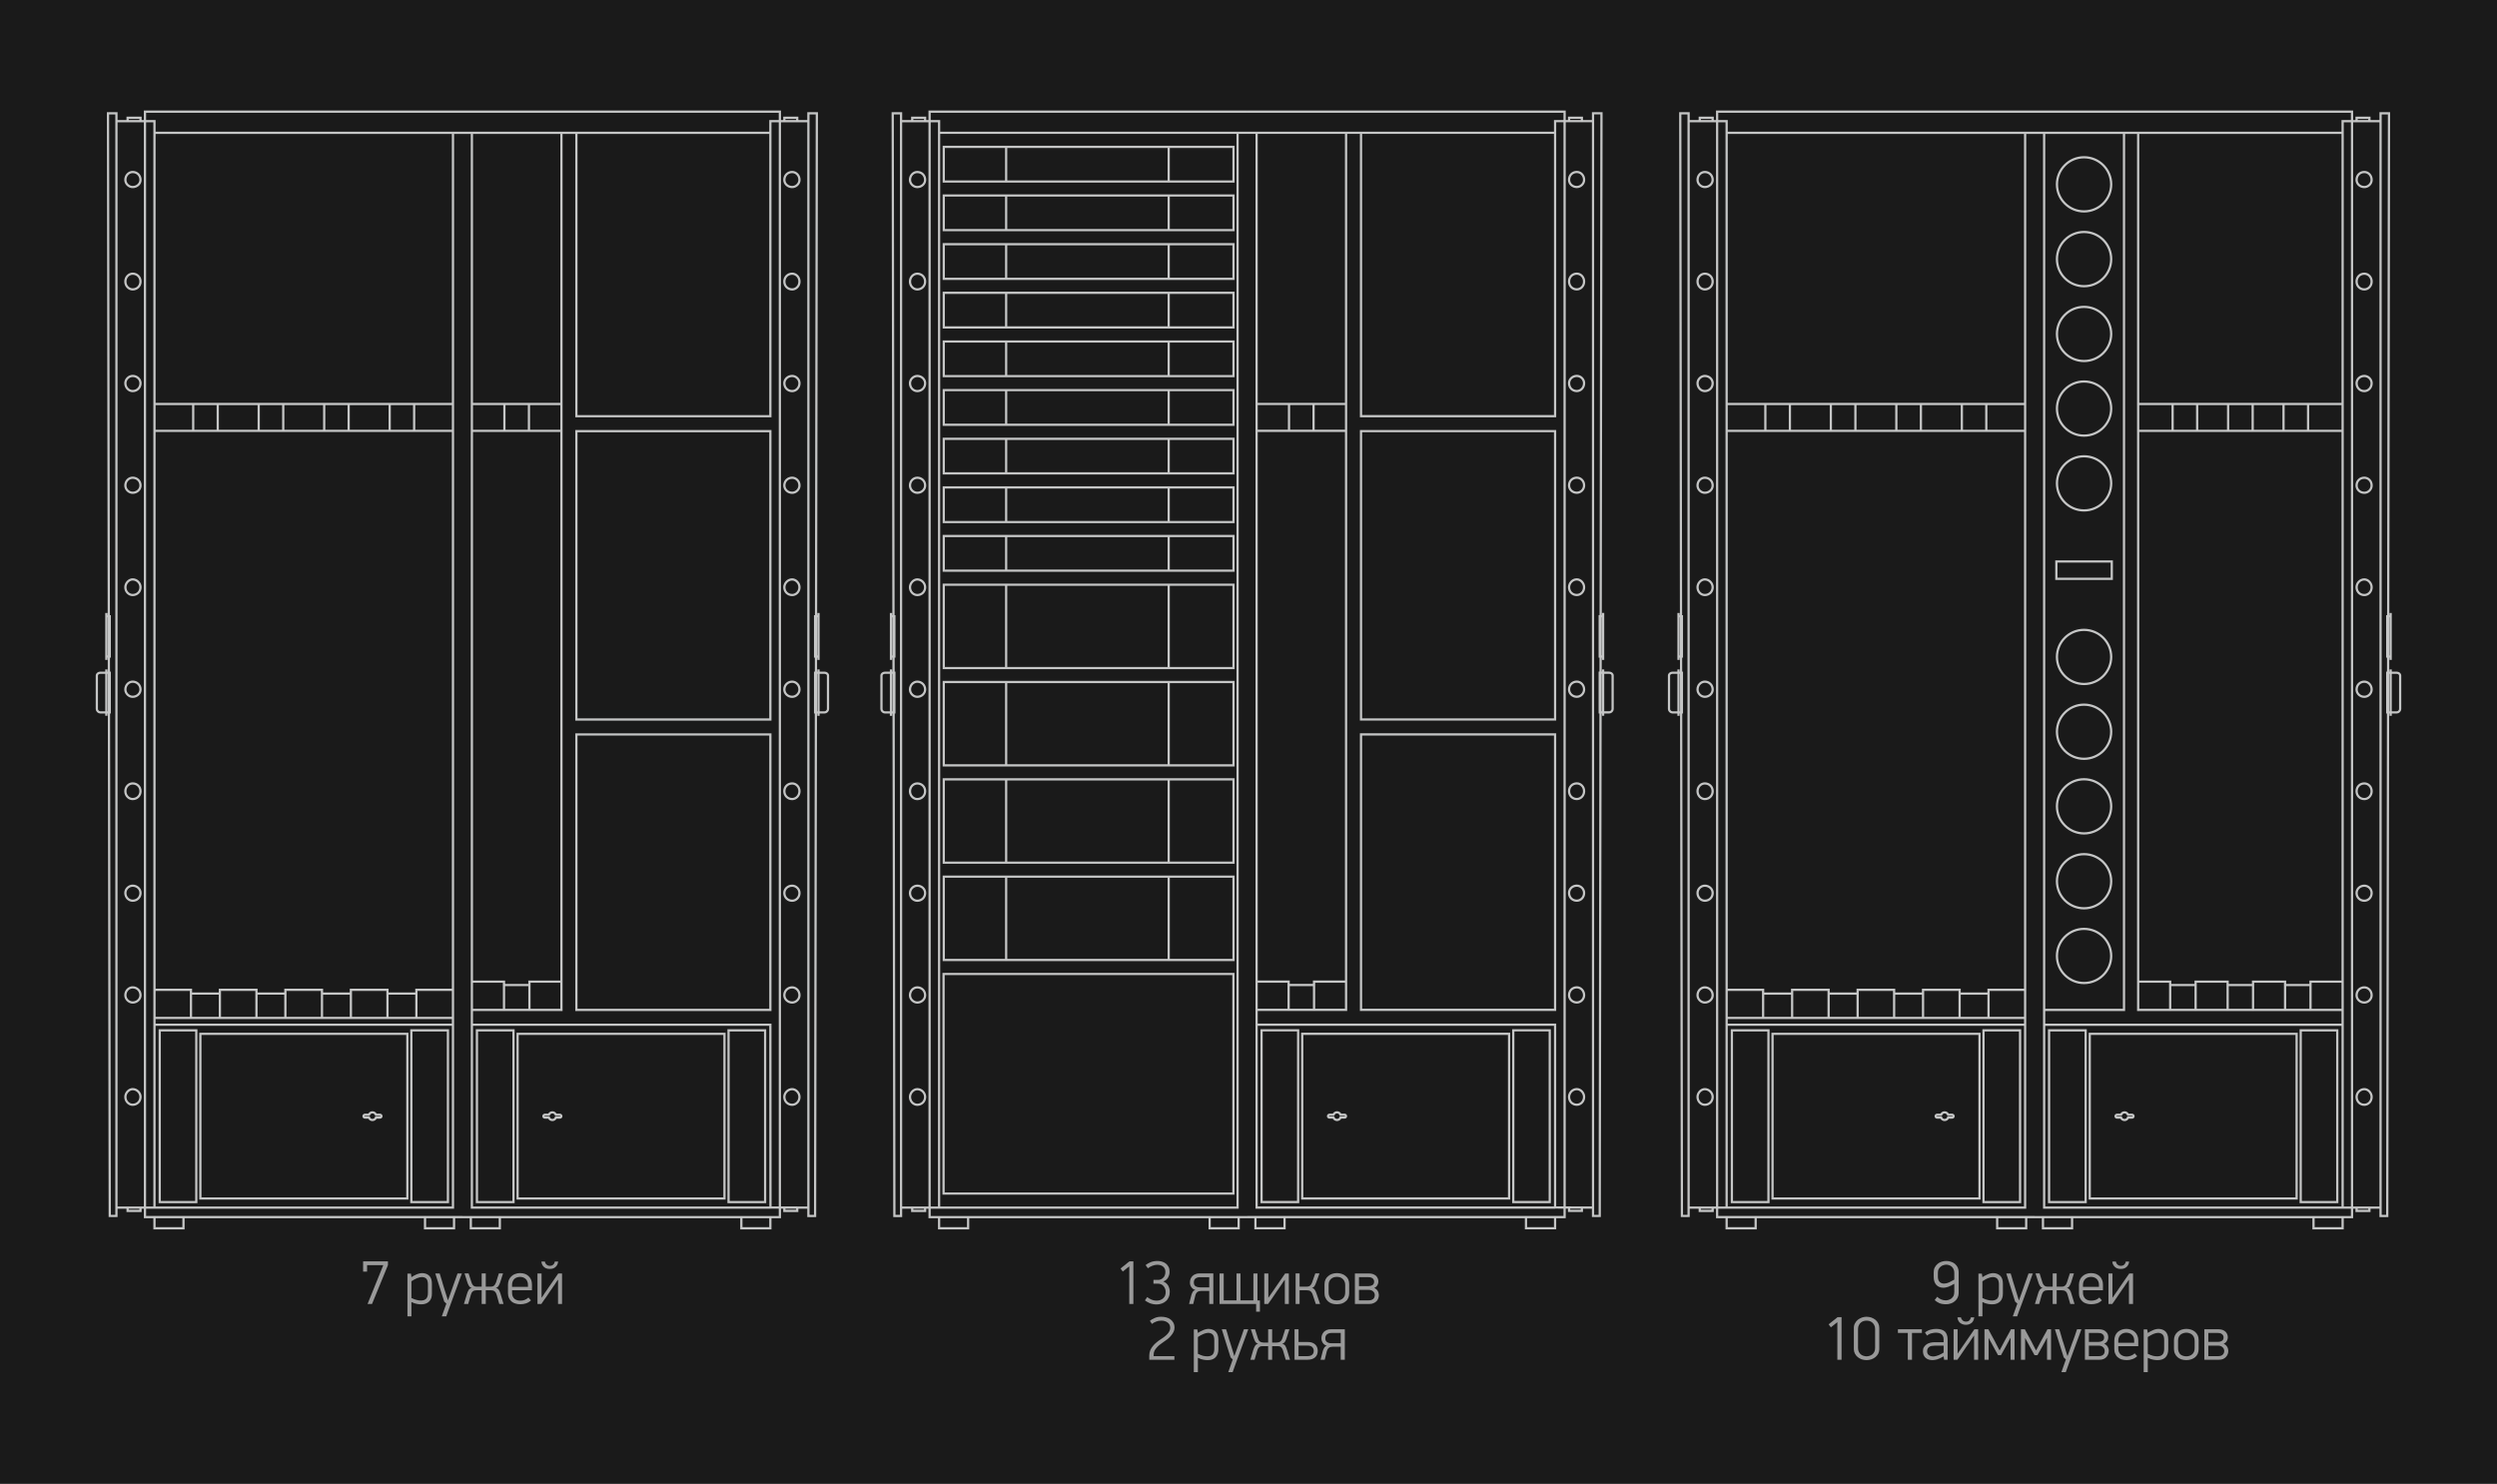 <?xml version="1.0" encoding="UTF-8"?>
<!DOCTYPE svg PUBLIC "-//W3C//DTD SVG 1.1//EN" "http://www.w3.org/Graphics/SVG/1.1/DTD/svg11.dtd">
<!-- Creator: CorelDRAW X8 -->
<svg xmlns="http://www.w3.org/2000/svg" xml:space="preserve" width="257.325mm" height="152.937mm" version="1.1" style="shape-rendering:geometricPrecision; text-rendering:geometricPrecision; image-rendering:optimizeQuality; fill-rule:evenodd; clip-rule:evenodd"
viewBox="0 0 25733 15294"
 xmlns:xlink="http://www.w3.org/1999/xlink">
 <defs>
  <style type="text/css">
   <![CDATA[
    .str0 {stroke:#C5C6C6;stroke-width:23}
    .fil1 {fill:none}
    .fil0 {fill:#1A1A1A}
    .fil2 {fill:#999999;fill-rule:nonzero}
   ]]>
  </style>
 </defs>
 <g id="Слой_x0020_1">
  <polygon class="fil0" points="25733,0 0,0 0,15294 25733,15294 "/>
 </g>
 <g id="Слой_x0020_1_0">
  <g id="_861698944">
   <path class="fil1 str0" d="M9977 12545l0 115 -299 0 0 -115m3087 0l0 115 -299 0 0 -115m-3013 -10772c-40,0 -75,34 -75,81 0,40 35,74 75,74 46,0 81,-34 81,-74 0,-47 -35,-81 -81,-81zm0 1048c-40,0 -75,35 -75,81 0,46 35,81 75,81 46,0 81,-35 81,-81 0,-46 -35,-81 -81,-81zm0 1054c-40,0 -75,35 -75,75 0,46 35,81 75,81 46,0 81,-35 81,-81 0,-40 -35,-75 -81,-75zm0 1049c-40,0 -75,34 -75,80 0,41 35,75 75,75 46,0 81,-34 81,-75 0,-46 -35,-80 -81,-80zm0 1048c-40,0 -75,40 -75,81 0,46 35,80 75,80 46,0 81,-34 81,-80 0,-41 -35,-81 -81,-81zm0 1054c-40,0 -75,35 -75,81 0,40 35,75 75,75 46,0 81,-35 81,-75 0,-46 -35,-81 -81,-81zm0 1049c-40,0 -75,34 -75,80 0,46 35,81 75,81 46,0 81,-35 81,-81 0,-46 -35,-80 -81,-80zm0 1054c-40,0 -75,34 -75,75 0,46 35,80 75,80 46,0 81,-34 81,-80 0,-41 -35,-75 -81,-75zm0 1048c-40,0 -75,35 -75,81 0,40 35,75 75,75 46,0 81,-35 81,-75 0,-46 -35,-81 -81,-81zm0 1049c-40,0 -75,40 -75,80 0,46 35,81 75,81 46,0 81,-35 81,-81 0,-40 -35,-80 -81,-80zm-271 -4908l0 484m35 -450l-35 0 0 415 35 0 0 -415zm-35 548l0 478m-63 -444l63 0 0 409 -63 0c-17,0 -35,-17 -35,-34l0 -346c0,-17 18,-29 35,-29zm98 0l-35 0 0 409 35 0 0 -409zm317 5513l0 34c0,0 -18,0 -18,0l-97 0c0,0 -18,0 -18,0l0 -34 0 0m133 -11198l0 -35c0,0 -18,0 -18,0l-97 0c0,0 -18,0 -18,0l0 35 0 0m-115 11198l392 0 0 -11198 -392 0m-86 -81l86 0 0 11365 -69 0 -17 -11365zm478 11279l3076 0 0 -11078m98 -218l-3272 0 0 11394 3272 0m-141 -2506l-2987 0 0 2263 2987 0 0 -2263zm1 -8168l-2986 0 0 -357 2986 0 0 357zm0 501l-2986 0 0 -357 2986 0 0 357zm0 502l-2986 0 0 -357 2986 0 0 357zm0 501l-2986 0 0 -357 2986 0 0 357zm0 502l-2986 0 0 -357 2986 0 0 357zm0 501l-2986 0 0 -357 2986 0 0 357zm0 501l-2986 0 0 -356 2986 0 0 356zm0 502l-2986 0 0 -357 2986 0 0 357zm0 501l-2986 0 0 -357 2986 0 0 357zm-2343 -4011l0 -357m0 858l0 -357m0 859l0 -357m0 858l0 -357m0 859l0 -357m0 858l0 -357m0 858l0 -356m0 858l0 -357m0 858l0 -357m1675 -4011l0 357m0 144l0 357m0 145l0 357m0 144l0 357m0 145l0 357m0 144l0 357m0 145l0 356m0 145l0 357m0 144l0 357m668 1004l-2986 0 0 -859 2986 0 0 859zm0 1003l-2986 0 0 -859 2986 0 0 859zm0 1003l-2986 0 0 -859 2986 0 0 859zm0 1003l-2986 0 0 -859 2986 0 0 859zm-3033 -8526l3173 0m-2483 5517l0 -859m0 1862l0 -859m0 1862l0 -859m0 1862l0 -859m1675 -3009l0 859m0 144l0 859m0 144l0 859m0 144l0 859m3980 -8526l-3172 0m149 9251l377 0 0 1770 -377 0 0 -1770zm-149 -9469l3272 0 0 11394 -3272 0m3174 -98l-3076 0 0 -11078m3554 -201l-87 0 0 11365 69 0 18 -11365zm-334 81l0 -35c0,0 17,0 17,0l98 0c0,0 17,0 17,0l0 35 0 0m-132 11198l0 34c0,0 17,0 17,0l98 0c0,0 17,0 17,0l0 -34 0 0m184 -5513l35 0 0 409 -35 0 0 -409zm98 0l-63 0 0 409 63 0c18,0 35,-17 35,-34l0 -346c0,-17 -17,-29 -35,-29zm-63 -34l0 478m-35 -1026l35 0 0 415 -35 0 0 -415zm35 -34l0 484m-271 4424c41,0 75,40 75,80 0,46 -34,81 -75,81 -46,0 -80,-35 -80,-81 0,-40 34,-80 80,-80zm0 -1049c41,0 75,35 75,81 0,40 -34,75 -75,75 -46,0 -80,-35 -80,-75 0,-46 34,-81 80,-81zm0 -1048c41,0 75,34 75,75 0,46 -34,80 -75,80 -46,0 -80,-34 -80,-80 0,-41 34,-75 80,-75zm0 -1054c41,0 75,34 75,80 0,46 -34,81 -75,81 -46,0 -80,-35 -80,-81 0,-46 34,-80 80,-80zm0 -1049c41,0 75,35 75,81 0,40 -34,75 -75,75 -46,0 -80,-35 -80,-75 0,-46 34,-81 80,-81zm0 -1054c41,0 75,40 75,81 0,46 -34,80 -75,80 -46,0 -80,-34 -80,-80 0,-41 34,-81 80,-81zm0 -1048c41,0 75,34 75,80 0,41 -34,75 -75,75 -46,0 -80,-34 -80,-75 0,-46 34,-80 80,-80zm0 -1049c41,0 75,35 75,75 0,46 -34,81 -75,81 -46,0 -80,-35 -80,-81 0,-40 34,-75 80,-75zm0 -1054c41,0 75,35 75,81 0,46 -34,81 -75,81 -46,0 -80,-35 -80,-81 0,-46 34,-81 80,-81zm0 -1048c41,0 75,34 75,81 0,40 -34,74 -75,74 -46,0 -80,-34 -80,-74 0,-47 34,-81 80,-81zm-3312 10772l0 115 300 0 0 -115m2488 0l0 115 300 0 0 -115m-2606 -1889l2132 0 0 1697 -2132 0 0 -1697zm2175 -36l376 0 0 1770 -376 0 0 -1770zm-1894 870l41 0c6,-14 20,-25 37,-25 16,0 31,11 36,25l42 0c8,0 14,7 14,15l0 0c0,8 -6,14 -14,14l-42 0c-5,15 -20,25 -36,25 -17,0 -31,-10 -37,-25l-41 0c-8,0 -15,-6 -15,-14l0 0c0,-8 7,-15 15,-15zm171 -1081l0 -9040m2545 11078l-391 -1 0 -1884 -3076 0m3076 -153l0 -2839 -2000 0 0 2839 2000 0zm-2000 -9040l0 2921 2000 0 0 -3041 391 0m-2391 3195l0 2972 2000 0 0 -2972 -2000 0zm-742 -280l0 276m253 0l0 -276m-587 5954l330 0 0 291 -330 0 0 -291zm592 35l-262 0 0 256 262 0 0 -256zm0 -35l330 0 0 291 -330 0 0 -291zm-590 -5954l920 0m0 277l-920 0"/>
   <path class="fil1 str0" d="M5786 4441l-920 0m0 -277l920 0m-330 5954l330 0 0 291 -330 0 0 -291zm0 35l-262 0 0 256 262 0 0 -256zm-593 -35l331 0 0 291 -331 0 0 -291zm588 -5678l0 -276m-253 0l0 276m742 4l0 2972 1999 0 0 -2972 -1999 0zm0 -3075l0 2921 1999 0 0 -3041 392 0m-392 9160l0 -2839 -1999 0 0 2839 1999 0zm392 2038l-391 -1 -1 -1884 -3076 0m923 -153l0 -9040m-171 10121l41 0c6,-14 20,-25 37,-25 16,0 30,11 36,25l41 0c8,0 15,7 15,15l0 0c0,8 -7,14 -15,14l-41 0c-6,15 -20,25 -36,25 -17,0 -31,-10 -37,-25l-41 0c-8,0 -15,-6 -15,-14l0 0c0,-8 7,-15 15,-15zm1893 -870l377 0 0 1770 -377 0 0 -1770zm-2174 36l2132 0 0 1697 -2132 0 0 -1697zm2306 1889l0 115 299 0 0 -115m-3087 0l0 115 299 0 0 -115m3013 -10772c40,0 75,34 75,81 0,40 -35,74 -75,74 -46,0 -81,-34 -81,-74 0,-47 35,-81 81,-81zm0 1048c40,0 75,35 75,81 0,46 -35,81 -75,81 -46,0 -81,-35 -81,-81 0,-46 35,-81 81,-81zm0 1054c40,0 75,35 75,75 0,46 -35,81 -75,81 -46,0 -81,-35 -81,-81 0,-40 35,-75 81,-75zm0 1049c40,0 75,34 75,80 0,41 -35,75 -75,75 -46,0 -81,-34 -81,-75 0,-46 35,-80 81,-80zm0 1048c40,0 75,40 75,81 0,46 -35,80 -75,80 -46,0 -81,-34 -81,-80 0,-41 35,-81 81,-81zm0 1054c40,0 75,35 75,81 0,40 -35,75 -75,75 -46,0 -81,-35 -81,-75 0,-46 35,-81 81,-81zm0 1049c40,0 75,34 75,80 0,46 -35,81 -75,81 -46,0 -81,-35 -81,-81 0,-46 35,-80 81,-80zm0 1054c40,0 75,34 75,75 0,46 -35,80 -75,80 -46,0 -81,-34 -81,-80 0,-41 35,-75 81,-75zm0 1048c40,0 75,35 75,81 0,40 -35,75 -75,75 -46,0 -81,-35 -81,-75 0,-46 35,-81 81,-81zm0 1049c40,0 75,40 75,80 0,46 -35,81 -75,81 -46,0 -81,-35 -81,-81 0,-40 35,-80 81,-80zm271 -4908l0 484m-35 -450l35 0 0 415 -35 0 0 -415zm35 548l0 478m63 -444l-63 0 0 409 63 0c17,0 35,-17 35,-34l0 -346c0,-17 -18,-29 -35,-29zm-98 0l35 0 0 409 -35 0 0 -409zm-317 5513l0 34c0,0 18,0 18,0l98 0c0,0 17,0 17,0l0 -34 0 0m-133 -11198l0 -35c0,0 18,0 18,0l98 0c0,0 17,0 17,0l0 35 0 0m202 -81l-87 0 0 11365 69 0 18 -11365zm-479 11279l-3076 0 0 -11078m-97 -218l3271 0 0 11394 -3271 0m149 -1925l377 0 0 1770 -377 0 0 -1770zm3023 -9251l-3172 0m-1847 2795l0 276m-1552 2586c-40,0 -75,35 -75,81 0,40 35,75 75,75 46,0 81,-35 81,-75 0,-46 -35,-81 -81,-81zm81 -5777l0 -35c0,0 -18,0 -18,0l-98 0c0,0 -17,0 -17,0l0 35 0 0m2026 3191l0 -276m-23 6077l298 0 0 251 -298 0 0 -251zm-1951 -8468c-40,0 -75,34 -75,81 0,40 35,74 75,74 46,0 81,-34 81,-74 0,-47 -35,-81 -81,-81zm3301 8429l-377 0 0 290 377 0 0 -290zm-3537 -3850l-35 0 0 415 35 0 0 -415zm461 4210l3076 0m-3468 1885l392 0 0 -11198 -392 0m167 6826c-40,0 -75,34 -75,80 0,46 35,81 75,81 46,0 81,-35 81,-81 0,-46 -35,-80 -81,-80zm2901 -3911l0 276m-275 5762l-377 0 0 290 377 0 0 -290zm-77 1288l-41 0c-6,-14 -20,-25 -37,-25 -16,0 -30,11 -36,25l-41 0c-8,0 -15,7 -15,15l0 0c0,8 7,14 15,14l41 0c6,15 20,25 36,25 17,0 31,-10 37,-25l41 0c8,0 15,-6 15,-14l0 0c0,-8 -7,-15 -15,-15zm-1948 -1288l-376 0 0 290 376 0 0 -290zm-855 -9034l87 0 0 11365 -69 0 -18 -11365zm254 1653c-40,0 -75,35 -75,81 0,46 35,81 75,81 46,0 81,-35 81,-81 0,-46 -35,-81 -81,-81zm3399 -1670l-3272 0 0 11394 3272 0m-3670 -5645l0 478m3572 3114l-3076 0m-225 -1363c-40,0 -75,34 -75,75 0,46 35,80 75,80 46,0 81,-34 81,-80 0,-41 -35,-75 -81,-75zm2649 -4689l0 -276m-1993 6456l-377 0 0 1770 377 0 0 -1770zm221 -6456l0 276m-276 5801l298 0 0 251 -298 0 0 -251zm-601 -6366c-40,0 -75,35 -75,75 0,46 35,81 75,81 46,0 81,-35 81,-81 0,-40 -35,-75 -81,-75zm-334 3059l63 0 0 409 -63 0c-17,0 -35,-17 -35,-34l0 -346c0,-17 18,-29 35,-29zm3165 3722l-2133 0 0 1697 2133 0 0 -1697zm-2831 -479c-40,0 -75,35 -75,81 0,40 35,75 75,75 46,0 81,-35 81,-75 0,-46 -35,-81 -81,-81zm1276 25l-377 0 0 290 377 0 0 -290zm-1051 -5761l3076 0m-2677 -1l0 -276m-624 760c-40,0 -75,34 -75,80 0,41 35,75 75,75 46,0 81,-34 81,-75 0,-46 -35,-80 -81,-80zm-236 2010l-35 0 0 409 35 0 0 -409zm3485 3686l-377 0 0 1770 377 0 0 -1770zm-2725 1925l0 115 -299 0 0 -115m1051 -2304l298 0 0 251 -298 0 0 -251zm-1051 2206l3076 0 0 -11078m-3301 9857c-40,0 -75,40 -75,80 0,46 35,81 75,81 46,0 81,-35 81,-81 0,-40 -35,-80 -81,-80zm3301 -7062l-3076 0m1074 276l0 -276m-1073 -2795l3173 0m-3399 4603c-40,0 -75,40 -75,81 0,46 35,80 75,80 46,0 81,-34 81,-80 0,-41 -35,-81 -81,-81zm81 6475l0 34c0,0 -18,0 -18,0l-98 0c0,0 -17,0 -17,0l0 -34 0 0m2278 -8283l0 276m1086 8105l0 115 -299 0 0 -115m-1062 -2343l-377 0 0 290 377 0 0 -290zm675 39l298 0 0 251 -298 0 0 -251zm-2897 -3923l0 484"/>
   <path class="fil1 str0" d="M24142 4441l-2107 0m0 -277l2107 0m-331 5954l331 0 0 291 -331 0 0 -291zm0 35l-262 0 0 256 262 0 0 -256zm-592 -35l330 0 0 291 -330 0 0 -291zm0 35l-262 0 0 256 262 0 0 -256zm-592 -35l330 0 0 291 -330 0 0 -291zm0 35l-262 0 0 256 262 0 0 -256zm-592 -35l330 0 0 291 -330 0 0 -291zm608 -5678l0 -276m-253 0l0 276m825 0l0 -276m-253 0l0 276m824 0l0 -276m-253 0l0 276m609 6122l-3076 0m969 -9193l0 9040m-969 0l823 0 0 -9040m-72 10121l41 0c6,-14 20,-25 37,-25 16,0 30,11 36,25l41 0c9,0 15,7 15,15l0 0c0,8 -6,14 -15,14l-41 0c-6,15 -20,25 -36,25 -17,0 -31,-10 -37,-25l-41 0c-8,0 -15,-6 -15,-14l0 0c0,-8 7,-15 15,-15zm-54 -5524l0 -179 -571 0 0 179 571 0zm-286 -2034c155,0 280,125 280,279 0,154 -125,279 -280,279 -154,0 -279,-125 -279,-279 0,-154 125,-279 279,-279zm0 771c155,0 280,125 280,279 0,154 -125,279 -280,279 -154,0 -279,-125 -279,-279 0,-154 125,-279 279,-279zm0 -1540c155,0 280,125 280,279 0,154 -125,279 -280,279 -154,0 -279,-125 -279,-279 0,-154 125,-279 279,-279zm0 -772c155,0 280,125 280,279 0,155 -125,280 -280,280 -154,0 -279,-125 -279,-280 0,-154 125,-279 279,-279zm0 -770c155,0 280,125 280,279 0,154 -125,279 -280,279 -154,0 -279,-125 -279,-279 0,-154 125,-279 279,-279zm0 8511c155,0 280,-125 280,-279 0,-154 -125,-279 -280,-279 -154,0 -279,125 -279,279 0,154 125,279 279,279zm0 -770c155,0 280,-125 280,-279 0,-154 -125,-279 -280,-279 -154,0 -279,125 -279,279 0,154 125,279 279,279zm0 -772c155,0 280,-125 280,-279 0,-154 -125,-279 -280,-279 -154,0 -279,125 -279,279 0,154 125,279 279,279zm0 -1540c155,0 280,-125 280,-279 0,-154 -125,-279 -280,-279 -154,0 -279,125 -279,279 0,154 125,279 279,279zm0 771c155,0 280,-124 280,-279 0,-154 -125,-279 -280,-279 -154,0 -279,125 -279,279 0,155 125,279 279,279zm2233 2799l377 0 0 1770 -377 0 0 -1770zm-2174 36l2132 0 0 1697 -2132 0 0 -1697zm2306 1889l0 115 300 0 0 -115m-3088 0l0 115 300 0 0 -115m3012 -10772c41,0 75,34 75,81 0,40 -34,74 -75,74 -46,0 -80,-34 -80,-74 0,-47 34,-81 80,-81zm0 1048c41,0 75,35 75,81 0,46 -34,81 -75,81 -46,0 -80,-35 -80,-81 0,-46 34,-81 80,-81zm0 1054c41,0 75,35 75,75 0,46 -34,81 -75,81 -46,0 -80,-35 -80,-81 0,-40 34,-75 80,-75zm0 1049c41,0 75,34 75,80 0,41 -34,75 -75,75 -46,0 -80,-34 -80,-75 0,-46 34,-80 80,-80zm0 1048c41,0 75,40 75,81 0,46 -34,80 -75,80 -46,0 -80,-34 -80,-80 0,-41 34,-81 80,-81zm0 1054c41,0 75,35 75,81 0,40 -34,75 -75,75 -46,0 -80,-35 -80,-75 0,-46 34,-81 80,-81zm0 1049c41,0 75,34 75,80 0,46 -34,81 -75,81 -46,0 -80,-35 -80,-81 0,-46 34,-80 80,-80zm0 1054c41,0 75,34 75,75 0,46 -34,80 -75,80 -46,0 -80,-34 -80,-80 0,-41 34,-75 80,-75zm0 1048c41,0 75,35 75,81 0,40 -34,75 -75,75 -46,0 -80,-35 -80,-75 0,-46 34,-81 80,-81zm0 1049c41,0 75,40 75,80 0,46 -34,81 -75,81 -46,0 -80,-35 -80,-81 0,-40 34,-80 80,-80zm271 -4908l0 484m-35 -450l35 0 0 415 -35 0 0 -415zm35 548l0 478m63 -444l-63 0 0 409 63 0c18,0 35,-17 35,-34l0 -346c0,-17 -17,-29 -35,-29zm-98 0l35 0 0 409 -35 0 0 -409zm-316 5513l0 34c0,0 17,0 17,0l98 0c0,0 17,0 17,0l0 -34 0 0m-132 -11198l0 -35c0,0 17,0 17,0l98 0c0,0 17,0 17,0l0 35 0 0m115 11198l-391 0 0 -11198 391 0m87 -81l-87 0 0 11365 69 0 18 -11365zm-478 11279l-3076 0 0 -11078m-98 -218l3271 0 0 11394 -3271 0m149 -1925l377 0 0 1770 -377 0 0 -1770zm3023 -9251l-3172 0m-1172 2795l0 276m-253 0l0 -276m927 0l0 276m-252 0l0 -276m-2424 277l3076 0m0 -277l-3076 0m2401 6077l298 0 0 251 -298 0 0 -251zm675 -39l-377 0 0 290 377 0 0 -290zm-2700 0l-376 0 0 290 376 0 0 -290zm0 39l299 0 0 251 -299 0 0 -251zm675 -39l-376 0 0 290 376 0 0 -290zm0 39l299 0 0 251 -299 0 0 -251zm675 -39l-376 0 0 290 376 0 0 -290zm0 39l298 0 0 251 -298 0 0 -251zm675 -39l-377 0 0 290 377 0 0 -290zm-1749 -6038l0 276m-253 0l0 -276m675 276l0 -276m253 0l0 276m-1327 6122l3076 0m0 -70l-3076 0m2324 998l-41 0c-6,-14 -20,-25 -37,-25 -16,0 -30,11 -36,25l-41 0c-8,0 -15,7 -15,15l0 0c0,8 7,14 15,14l41 0c6,15 20,25 36,25 17,0 31,-10 37,-25l41 0c8,0 15,-6 15,-14l0 0c0,-8 -7,-15 -15,-15zm-1893 -870l-377 0 0 1770 377 0 0 -1770zm2175 36l-2133 0 0 1697 2133 0 0 -1697zm-2307 1889l0 115 -299 0 0 -115m3087 0l0 115 -299 0 0 -115m-3013 -10772c-40,0 -75,34 -75,81 0,40 35,74 75,74 46,0 81,-34 81,-74 0,-47 -35,-81 -81,-81zm0 1048c-40,0 -75,35 -75,81 0,46 35,81 75,81 46,0 81,-35 81,-81 0,-46 -35,-81 -81,-81zm0 1054c-40,0 -75,35 -75,75 0,46 35,81 75,81 46,0 81,-35 81,-81 0,-40 -35,-75 -81,-75zm0 1049c-40,0 -75,34 -75,80 0,41 35,75 75,75 46,0 81,-34 81,-75 0,-46 -35,-80 -81,-80zm0 1048c-40,0 -75,40 -75,81 0,46 35,80 75,80 46,0 81,-34 81,-80 0,-41 -35,-81 -81,-81zm0 1054c-40,0 -75,35 -75,81 0,40 35,75 75,75 46,0 81,-35 81,-75 0,-46 -35,-81 -81,-81zm0 1049c-40,0 -75,34 -75,80 0,46 35,81 75,81 46,0 81,-35 81,-81 0,-46 -35,-80 -81,-80zm0 1054c-40,0 -75,34 -75,75 0,46 35,80 75,80 46,0 81,-34 81,-80 0,-41 -35,-75 -81,-75zm0 1048c-40,0 -75,35 -75,81 0,40 35,75 75,75 46,0 81,-35 81,-75 0,-46 -35,-81 -81,-81zm0 1049c-40,0 -75,40 -75,80 0,46 35,81 75,81 46,0 81,-35 81,-81 0,-40 -35,-80 -81,-80zm-271 -4908l0 484m35 -450l-35 0 0 415 35 0 0 -415zm-35 548l0 478m-63 -444l63 0 0 409 -63 0c-17,0 -35,-17 -35,-34l0 -346c0,-17 18,-29 35,-29zm98 0l-35 0 0 409 35 0 0 -409zm317 5513l0 34c0,0 -18,0 -18,0l-98 0c0,0 -17,0 -17,0l0 -34 0 0m133 -11198l0 -35c0,0 -18,0 -18,0l-98 0c0,0 -17,0 -17,0l0 35 0 0m-115 11198l392 0 0 -11198 -392 0m-86 -81l86 0 0 11365 -69 0 -17 -11365zm478 11279l3076 0 0 -11078m98 -218l-3272 0 0 11394 3272 0m-150 -1925l-377 0 0 1770 377 0 0 -1770zm-3023 -9251l3173 0"/>
   <path class="fil2" d="M20185 13329c0,17 -4,33 -11,47 -7,14 -17,26 -29,36 -12,10 -25,18 -41,23 -16,6 -33,8 -51,8 -27,0 -50,-4 -68,-12 -19,-9 -35,-19 -47,-31l26 -34c12,12 25,21 40,27 14,6 30,10 48,10 9,0 19,-2 29,-5 10,-3 20,-8 29,-14 8,-7 16,-16 22,-26 5,-11 8,-25 8,-41l0 -85c-23,14 -44,24 -62,31 -19,6 -35,10 -48,10 -32,0 -57,-10 -75,-29 -18,-20 -27,-47 -27,-82l0 -49c0,-18 3,-34 10,-48 7,-14 17,-26 29,-37 11,-10 25,-18 41,-23 16,-6 32,-8 50,-8 17,0 33,2 48,8 16,5 29,12 41,22 11,10 21,22 28,36 6,14 10,30 10,47l0 219zm-214 -171c0,25 6,43 18,55 12,12 27,17 46,17 16,0 33,-4 51,-12 17,-8 35,-18 54,-29l0 -69c0,-16 -2,-28 -8,-39 -5,-11 -11,-19 -19,-26 -8,-7 -17,-12 -27,-15 -10,-3 -19,-5 -29,-5 -9,0 -19,2 -29,5 -10,3 -20,8 -28,15 -9,7 -16,16 -21,26 -6,11 -8,24 -8,39l0 38zm453 -31l6 37c14,-9 26,-16 37,-21 11,-6 21,-10 29,-13 9,-3 17,-5 24,-6 6,-1 13,-2 19,-2 30,0 55,9 74,27 19,18 28,46 28,83l0 101c0,36 -10,63 -29,82 -20,19 -47,29 -81,29 -12,0 -26,-1 -42,-4 -16,-2 -36,-9 -59,-20l0 148 -41 0 0 -441 35 0 0 0zm6 252c22,10 40,17 55,20 15,4 29,6 43,6 22,0 39,-6 52,-17 13,-12 20,-32 20,-59l0 -92c0,-27 -6,-46 -18,-58 -11,-11 -27,-16 -46,-16 -6,0 -14,1 -23,3 -8,2 -17,5 -27,9 -9,4 -19,8 -28,14 -10,5 -19,11 -28,17l0 173zm313 189l47 -132 -23 -20 -91 -290 45 0c2,6 5,16 9,29 4,13 8,27 12,42 5,15 9,29 13,42 4,13 7,23 9,29l41 134 2 0 48 -134c2,-6 5,-16 10,-29 5,-13 10,-27 15,-42 5,-15 10,-29 15,-42 4,-13 8,-23 10,-29l44 0c-4,12 -11,30 -19,53 -8,23 -18,49 -28,78 -11,29 -22,59 -33,90 -12,31 -23,61 -33,90 -11,28 -20,54 -29,77 -8,24 -14,41 -19,54l-45 0 0 0zm411 -128l0 -141 -51 0c-7,0 -14,1 -20,2 -7,1 -12,3 -18,7 -5,3 -9,8 -13,14 -4,7 -8,15 -11,25l-26 93 -44 0 31 -102c4,-16 10,-30 17,-41 7,-11 18,-19 32,-22 -12,-3 -21,-10 -28,-21 -7,-10 -13,-23 -17,-38l-29 -91 42 0 29 93c3,9 7,17 11,23 5,6 10,11 15,14 5,3 11,5 17,6 6,1 12,1 18,1l45 0 0 -137 41 0 0 137 46 0c6,0 12,0 18,-1 6,-1 11,-3 16,-6 6,-3 11,-8 15,-14 4,-6 8,-14 11,-23l30 -93 42 0 -28 91c-5,15 -11,28 -18,38 -6,11 -16,18 -28,21 15,3 25,11 32,22 7,11 13,25 17,41l31 102 -44 0 -27 -93c-3,-10 -6,-18 -10,-25 -4,-6 -9,-11 -14,-14 -5,-4 -11,-6 -17,-7 -7,-1 -13,-2 -21,-2l-51 0 0 141 -41 0zm312 -141l0 25c0,15 3,28 8,38 5,10 11,19 19,26 8,6 17,11 28,14 10,3 21,4 33,4 13,0 27,-2 41,-7 15,-5 28,-14 40,-25l26 29c-15,14 -31,25 -50,31 -19,6 -38,9 -59,9 -17,0 -34,-2 -50,-7 -15,-4 -29,-11 -40,-21 -11,-10 -20,-22 -27,-36 -7,-14 -10,-31 -10,-50l0 -86c0,-18 3,-35 9,-50 6,-15 15,-28 26,-38 11,-10 24,-19 39,-24 16,-6 32,-9 51,-9 18,0 34,3 49,8 15,6 28,14 39,24 11,11 19,23 25,38 6,14 9,30 9,48l0 59 -206 0zm165 -54c0,-15 -2,-28 -7,-38 -4,-11 -11,-20 -18,-26 -8,-7 -17,-12 -26,-15 -10,-3 -20,-5 -30,-5 -11,0 -22,2 -32,5 -9,3 -18,8 -26,15 -8,7 -14,16 -19,26 -4,10 -7,23 -7,37l0 20 165 0 0 -19zm141 129c4,-5 8,-12 14,-20 6,-9 13,-18 19,-28 7,-9 13,-18 19,-27 6,-9 11,-16 14,-21l105 -152 39 0 0 314 -42 0 0 -248 -2 0c-3,5 -8,12 -14,21 -6,9 -12,18 -19,28 -6,9 -12,19 -18,27 -7,9 -11,16 -15,21 -3,4 -7,10 -12,18 -6,8 -12,17 -19,27 -6,9 -13,20 -21,31 -7,10 -14,21 -21,31 -7,9 -13,18 -18,26 -6,8 -10,14 -13,18l-39 0 0 -314 41 0 0 248 2 0zm33 -371c2,12 7,22 17,31 9,8 20,13 34,13 15,0 27,-4 36,-13 8,-8 14,-19 15,-31l35 0c-1,8 -3,17 -6,25 -3,9 -8,18 -15,25 -7,8 -16,14 -26,19 -11,5 -24,7 -39,7 -16,0 -29,-2 -40,-7 -11,-5 -20,-11 -26,-19 -7,-7 -12,-16 -16,-25 -3,-8 -5,-17 -5,-25l36 0zm-2870 1012l0 -387c-3,2 -8,6 -14,11 -6,5 -13,10 -19,15 -7,6 -13,11 -20,16 -6,5 -11,9 -14,11l-23 -31c5,-4 12,-10 20,-16 9,-7 17,-14 26,-21 9,-7 18,-14 26,-20 8,-7 15,-12 20,-17l41 0 0 439 -43 0zm432 -109c0,17 -4,33 -11,47 -7,13 -17,25 -29,35 -12,10 -26,17 -42,23 -16,5 -32,8 -49,8 -17,0 -34,-3 -50,-8 -15,-6 -29,-13 -41,-23 -12,-10 -22,-22 -29,-36 -7,-14 -11,-29 -11,-46l0 -219c0,-18 4,-34 12,-48 7,-14 17,-26 29,-36 12,-9 26,-17 42,-23 15,-5 31,-8 48,-8 17,0 33,3 49,8 16,6 30,14 42,23 12,10 22,22 29,36 7,14 11,30 11,48l0 219zm-43 -209c0,-15 -3,-29 -9,-39 -5,-11 -13,-20 -21,-27 -8,-7 -18,-12 -28,-15 -11,-3 -21,-4 -30,-4 -9,0 -19,1 -30,4 -10,3 -19,8 -28,15 -8,7 -16,16 -21,27 -6,10 -9,24 -9,39l0 198c0,15 3,29 9,40 5,11 13,19 21,26 9,7 18,11 28,14 11,3 21,5 30,5 9,0 19,-2 30,-5 10,-3 20,-8 28,-14 8,-7 16,-15 21,-26 6,-11 9,-24 9,-40l0 -198zm380 42l0 276 -43 0 0 -276 -102 0 0 -38 247 0 0 38 -102 0zm324 242c-27,16 -50,26 -67,31 -18,4 -33,7 -45,7 -30,0 -54,-8 -72,-24 -18,-16 -27,-39 -27,-68 0,-17 3,-32 11,-43 7,-12 17,-21 28,-29 11,-7 23,-12 35,-15 13,-3 25,-5 36,-5l103 0 0 -28c0,-24 -7,-42 -21,-54 -13,-11 -33,-17 -59,-17 -13,0 -28,2 -43,6 -16,3 -32,11 -48,24l-21 -32c19,-15 38,-24 57,-29 20,-5 39,-8 58,-8 42,0 72,10 91,28 18,19 27,46 27,81l0 209 -36 0 -5 -33 -2 -1zm2 -111l-93 0c-8,0 -16,1 -25,2 -9,1 -18,3 -25,7 -8,4 -14,10 -19,18 -5,7 -8,17 -8,30 0,19 6,32 19,41 12,9 27,13 45,13 8,0 17,-1 27,-4 9,-2 18,-6 28,-9 9,-4 18,-8 27,-13 8,-5 16,-9 24,-14l0 -71zm146 80c4,-5 8,-12 14,-21 6,-9 12,-18 19,-27 7,-10 13,-19 19,-28 6,-8 11,-15 14,-20l105 -153 39 0 0 314 -42 0 0 -248 -2 0c-4,6 -8,12 -14,21 -6,9 -12,18 -19,28 -6,10 -12,19 -18,28 -7,8 -11,15 -15,20 -3,4 -7,10 -13,18 -5,8 -11,17 -18,27 -6,10 -13,20 -21,31 -7,11 -14,21 -21,31 -7,10 -13,18 -19,27 -5,8 -9,14 -12,17l-39 0 0 -314 41 0 0 249 2 0zm33 -372c1,12 7,22 16,31 10,9 21,13 35,13 15,0 27,-4 35,-12 9,-9 14,-19 16,-32l35 0c-1,8 -3,17 -6,26 -4,9 -9,17 -15,25 -7,7 -16,13 -26,18 -11,5 -24,8 -39,8 -16,0 -29,-3 -40,-8 -11,-5 -20,-11 -27,-18 -6,-8 -11,-16 -15,-25 -3,-9 -5,-18 -5,-26l36 0zm509 212c-2,4 -5,10 -9,17 -4,8 -8,16 -13,24 -4,8 -8,15 -12,23 -4,7 -7,13 -9,17l-54 97 -30 0 -38 -69 -58 -107 -1 0 0 223 -43 0 0 -314 40 0 69 128c0,2 3,7 8,16 4,9 10,18 15,29 6,11 11,20 15,29 5,9 8,14 9,16l47 -89c3,-6 8,-14 14,-26 7,-12 14,-25 21,-38 7,-13 14,-26 21,-38 6,-12 11,-21 14,-27l37 0 0 314 -41 0 0 -225 -2 0zm376 0c-2,4 -5,10 -9,17 -4,8 -8,16 -12,24 -5,8 -9,15 -13,23 -4,7 -7,13 -9,17l-54 97 -30 0 -38 -69 -58 -107 -1 0 0 223 -43 0 0 -314 40 0 69 128c0,2 3,7 8,16 4,9 10,18 15,29 6,11 11,20 15,29 5,9 8,14 9,16l47 -89c3,-6 8,-14 14,-26 7,-12 14,-25 21,-38 7,-13 14,-26 21,-38 6,-12 11,-21 14,-27l37 0 0 314 -41 0 0 -225 -2 0zm150 353l46 -131 -22 -21 -91 -290 44 0c2,6 6,16 10,29 4,14 8,28 12,42 4,15 8,29 12,42 4,14 8,23 10,29l41 134 1 0 48 -134c2,-6 6,-15 11,-29 5,-13 10,-27 15,-42 5,-14 10,-28 14,-42 5,-13 8,-23 10,-29l45 0c-5,13 -11,30 -19,53 -9,24 -18,50 -29,78 -10,29 -21,59 -33,90 -11,31 -22,61 -33,90 -10,29 -20,54 -28,78 -9,23 -15,41 -19,53l-45 0 0 0zm488 -220c0,12 -2,23 -6,34 -4,11 -10,21 -18,30 -8,9 -18,16 -30,21 -12,5 -26,7 -42,7l-150 0 0 -314 146 0c17,0 31,3 43,7 12,5 22,11 29,19 8,7 14,16 18,26 3,11 5,21 5,32 0,12 -3,24 -9,36 -6,12 -17,22 -33,29 9,4 16,9 22,14 6,6 11,12 15,19 3,6 6,13 8,20 2,7 2,14 2,20l0 0zm-42 1c0,-8 -1,-16 -5,-22 -3,-7 -7,-13 -13,-17 -5,-5 -11,-9 -18,-11 -7,-3 -15,-4 -22,-4l-105 0 0 108 101 0c19,0 35,-4 46,-14 11,-9 16,-23 16,-40zm-6 -138c0,-9 -2,-16 -5,-22 -4,-6 -8,-11 -13,-14 -5,-4 -12,-7 -19,-9 -7,-1 -14,-2 -22,-2l-98 0 0 92 102 0c15,0 28,-4 39,-11 11,-8 16,-19 16,-34zm146 89l0 24c0,15 2,28 7,38 5,11 12,19 20,26 8,6 17,11 27,14 11,3 22,5 33,5 14,0 28,-3 42,-8 14,-5 28,-13 40,-25l26 29c-15,15 -32,25 -50,31 -19,7 -39,10 -59,10 -18,0 -35,-3 -50,-7 -16,-5 -29,-12 -40,-22 -12,-9 -21,-21 -27,-36 -7,-14 -10,-31 -10,-50l0 -86c0,-18 3,-34 9,-50 6,-15 14,-27 25,-38 12,-10 25,-18 40,-24 15,-6 32,-9 50,-9 18,0 35,3 50,9 15,5 28,13 39,24 11,10 19,22 25,37 6,14 9,30 9,48l0 60 -206 0zm164 -54c0,-16 -2,-29 -6,-39 -5,-11 -11,-19 -19,-26 -7,-7 -16,-12 -26,-15 -10,-3 -20,-5 -30,-5 -11,0 -21,2 -31,5 -10,4 -19,9 -26,16 -8,6 -14,15 -19,25 -5,11 -7,23 -7,37l0 21 164 0 0 -19zm134 -119l6 37c14,-9 26,-16 37,-21 11,-6 21,-10 29,-13 9,-3 17,-5 23,-6 7,-1 14,-2 20,-2 30,0 55,9 74,27 18,18 28,46 28,84l0 100c0,36 -10,63 -29,83 -20,19 -47,28 -81,28 -12,0 -26,-1 -42,-4 -16,-2 -36,-9 -59,-20l0 148 -42 0 0 -441 36 0 0 0zm6 252c22,10 40,17 55,21 15,3 29,5 42,5 23,0 40,-5 53,-17 13,-12 19,-32 19,-59l0 -91c0,-28 -5,-47 -17,-58 -11,-11 -27,-17 -46,-17 -7,0 -14,1 -23,3 -9,2 -18,5 -27,9 -9,4 -19,9 -28,14 -10,5 -19,11 -28,17l0 173zm524 -49c0,17 -3,33 -9,48 -7,14 -15,26 -27,36 -11,9 -25,17 -40,22 -16,5 -33,8 -51,8 -18,0 -35,-3 -51,-8 -15,-5 -29,-13 -40,-23 -11,-10 -20,-22 -26,-36 -7,-14 -10,-30 -10,-47l0 -94c0,-17 4,-33 10,-47 7,-14 16,-26 28,-36 11,-10 25,-17 40,-23 16,-5 32,-8 50,-8 18,0 35,3 50,8 16,6 29,13 40,23 12,10 20,22 27,36 6,14 9,30 9,47l0 94zm-41 -85c0,-15 -3,-28 -8,-39 -5,-10 -12,-19 -20,-26 -8,-6 -17,-11 -27,-14 -10,-3 -20,-5 -30,-5 -10,0 -21,2 -31,5 -10,3 -19,8 -28,14 -8,7 -15,16 -20,26 -5,11 -7,24 -7,39l0 75c0,15 2,28 7,39 4,11 11,20 18,27 8,6 18,11 28,14 10,3 21,5 33,5 11,0 21,-2 31,-5 10,-3 19,-8 27,-15 8,-6 15,-15 20,-26 5,-11 7,-24 7,-39l0 -75zm347 103c0,12 -2,23 -6,34 -4,11 -10,21 -19,30 -8,9 -18,16 -30,21 -12,5 -26,7 -42,7l-150 0 0 -314 147 0c16,0 30,3 42,7 12,5 22,11 30,19 7,7 13,16 17,26 4,11 6,21 6,32 0,12 -4,24 -10,36 -6,12 -17,22 -33,29 9,4 16,9 22,14 6,6 11,12 15,19 4,6 6,13 8,20 2,7 3,14 3,20l0 0zm-42 1c0,-8 -2,-16 -5,-22 -4,-7 -8,-13 -14,-17 -5,-5 -11,-9 -18,-11 -7,-3 -15,-4 -22,-4l-105 0 0 108 101 0c19,0 35,-4 46,-14 11,-9 17,-23 17,-40zm-7 -138c0,-9 -1,-16 -5,-22 -3,-6 -8,-11 -13,-14 -5,-4 -11,-7 -18,-9 -7,-1 -15,-2 -22,-2l-99 0 0 92 102 0c15,0 28,-4 39,-11 11,-8 16,-19 16,-34z"/>
   <path class="fil2" d="M11638 13440l0 -387c-4,2 -9,6 -15,11 -6,5 -12,10 -19,15 -6,5 -13,11 -19,16 -7,5 -11,9 -14,11l-23 -31c5,-4 12,-10 20,-17 8,-6 17,-13 26,-20 9,-7 17,-14 25,-21 9,-6 15,-12 21,-16l40 0 0 439 -42 0zm290 -443c15,0 30,2 45,6 15,4 29,11 41,20 11,9 21,20 28,34 8,14 11,31 11,52 0,11 -1,21 -4,31 -3,10 -7,20 -12,29 -5,9 -12,17 -21,24 -8,6 -17,12 -28,15 12,5 22,11 30,18 9,7 15,16 21,25 5,10 9,20 12,31 3,11 4,22 4,32 0,22 -3,40 -11,57 -7,16 -16,29 -29,40 -12,11 -26,19 -43,25 -16,6 -34,9 -52,9 -27,0 -50,-5 -71,-13 -20,-9 -37,-19 -50,-29 3,-6 7,-11 12,-17 5,-7 9,-12 12,-17 12,10 27,19 43,26 17,7 34,11 51,11 29,0 52,-8 70,-24 17,-15 26,-36 26,-63 0,-13 -2,-26 -6,-36 -5,-11 -10,-21 -17,-28 -7,-8 -15,-14 -25,-18 -9,-4 -19,-6 -29,-6l-49 0 0 -39 50 0c7,0 15,-1 24,-5 9,-3 17,-8 24,-15 8,-6 14,-15 18,-25 5,-11 7,-23 7,-37 0,-14 -2,-25 -7,-34 -5,-10 -11,-17 -19,-23 -8,-6 -18,-11 -28,-13 -10,-3 -20,-4 -30,-4 -17,0 -35,4 -52,11 -18,7 -32,15 -44,25 -3,-5 -7,-10 -12,-16 -5,-7 -9,-12 -12,-17 15,-12 33,-22 53,-30 20,-8 43,-12 69,-12zm335 223c0,-13 2,-25 6,-37 4,-11 11,-21 19,-30 8,-9 18,-15 31,-20 12,-5 25,-8 41,-8l144 0 0 315 -42 0 0 -134 -85 0c-14,0 -26,3 -36,10 -11,7 -18,19 -23,38l-21 86 -43 0 23 -89c3,-12 8,-24 14,-34 5,-10 14,-17 27,-22 -19,-5 -32,-15 -41,-29 -10,-14 -14,-29 -14,-46l0 0zm40 -1c0,18 6,31 18,39 12,7 27,11 44,11l97 0 0 -105 -99 0c-16,0 -30,5 -42,13 -12,9 -18,23 -18,42zm642 221l-377 0 0 -314 43 0 0 277 132 0 0 -277 41 0 0 277 133 0 0 -277 42 0 0 278 25 0 0 116 -39 0 0 -80 0 0zm128 -66c3,-5 8,-12 14,-20 6,-9 12,-18 19,-28 6,-9 13,-18 19,-27 6,-9 10,-16 14,-21l105 -152 38 0 0 314 -41 0 0 -248 -2 0c-4,5 -9,12 -15,21 -5,9 -12,18 -18,28 -6,9 -13,19 -19,27 -6,9 -11,16 -14,21 -3,4 -7,10 -13,18 -5,8 -11,17 -18,27 -7,9 -14,20 -21,31 -8,10 -15,21 -21,31 -7,9 -13,18 -19,26 -5,8 -9,14 -12,18l-40 0 0 -314 42 0 0 248 2 0zm279 66l0 -315 41 0 0 137 69 0c6,0 11,0 17,-1 6,-1 11,-3 17,-6 5,-3 10,-8 14,-14 5,-6 9,-14 12,-23l33 -93 43 0 -33 91c-5,15 -11,28 -17,38 -7,11 -16,18 -28,21 14,3 25,11 31,22 7,11 13,25 18,41l35 102 -44 0 -31 -93c-3,-10 -7,-18 -11,-24 -4,-7 -9,-11 -14,-15 -5,-4 -10,-6 -17,-7 -6,-1 -12,-2 -20,-2l-74 0 0 141 -41 0 0 0zm552 -111c0,18 -3,34 -9,48 -6,15 -15,27 -27,36 -11,10 -25,18 -40,23 -16,5 -33,7 -51,7 -18,0 -35,-2 -51,-7 -15,-5 -29,-13 -40,-23 -11,-10 -20,-22 -26,-36 -7,-14 -10,-30 -10,-48l0 -93c0,-18 4,-34 10,-48 7,-14 16,-26 28,-35 11,-10 25,-18 40,-23 16,-5 32,-8 50,-8 18,0 35,3 50,8 16,5 29,13 40,23 12,9 21,21 27,35 6,14 9,30 9,48l0 93zm-41 -84c0,-15 -2,-28 -8,-39 -5,-10 -11,-19 -20,-26 -8,-7 -17,-12 -27,-15 -10,-3 -20,-4 -30,-4 -10,0 -21,1 -31,4 -10,3 -19,8 -28,15 -8,7 -15,16 -20,26 -5,11 -7,24 -7,39l0 75c0,15 2,28 7,39 4,11 11,20 19,26 7,7 17,12 27,15 10,3 22,4 33,4 11,0 21,-1 31,-4 10,-4 19,-8 27,-15 8,-6 15,-15 20,-26 5,-11 7,-24 7,-39l0 -75zm347 103c0,12 -2,23 -6,34 -4,11 -10,21 -18,30 -9,8 -19,15 -31,20 -12,6 -26,8 -42,8l-150 0 0 -314 147 0c16,0 30,2 42,7 12,5 22,11 30,18 7,8 13,17 17,27 4,10 6,21 6,32 0,12 -3,24 -10,36 -6,12 -17,22 -33,29 9,4 16,8 22,14 6,5 11,11 15,18 4,7 6,14 8,21 2,7 3,14 3,20l0 0zm-42 0c0,-8 -2,-15 -5,-22 -4,-6 -8,-12 -14,-17 -5,-4 -11,-8 -18,-10 -7,-3 -15,-4 -22,-4l-104 0 0 108 100 0c20,0 35,-5 46,-14 11,-9 17,-23 17,-41zm-7 -138c0,-8 -1,-15 -5,-21 -3,-6 -8,-11 -13,-15 -5,-3 -11,-6 -18,-8 -7,-2 -15,-2 -22,-2l-98 0 0 92 101 0c15,0 28,-4 39,-11 11,-8 16,-19 16,-35zm-2057 475c0,15 -3,29 -10,43 -7,14 -15,27 -26,39 -10,13 -22,24 -35,35 -13,10 -25,19 -38,27 -9,7 -20,15 -33,24 -12,8 -24,18 -34,29 -11,11 -20,23 -28,36 -7,13 -11,27 -11,43l0 17 214 0 0 37 -259 0 0 -44c0,-19 4,-37 10,-53 7,-16 16,-31 27,-44 11,-14 24,-27 38,-38 14,-12 29,-23 45,-33 12,-8 25,-16 36,-25 12,-9 22,-19 31,-28 9,-10 16,-20 21,-31 5,-10 8,-21 8,-32 0,-13 -3,-24 -8,-34 -5,-9 -12,-17 -21,-23 -9,-6 -19,-11 -30,-14 -11,-3 -22,-4 -34,-4 -19,0 -37,3 -53,10 -16,6 -30,14 -42,24 -3,-5 -7,-10 -11,-16 -4,-6 -8,-11 -11,-16 13,-11 30,-21 50,-29 20,-9 42,-13 66,-13 18,0 35,2 51,6 17,4 31,11 44,20 13,9 23,20 31,35 8,14 12,31 12,52l0 0zm235 17l6 37c13,-9 26,-16 37,-21 11,-6 20,-10 29,-13 9,-3 17,-5 23,-6 7,-1 13,-2 19,-2 31,0 55,9 74,27 19,18 29,46 29,84l0 100c0,36 -10,63 -30,83 -19,19 -46,28 -80,28 -13,0 -27,-1 -43,-4 -15,-2 -35,-9 -58,-20l0 148 -42 0 0 -441 36 0 0 0zm6 252c21,10 40,17 54,21 15,3 30,5 43,5 22,0 40,-5 53,-17 13,-12 19,-32 19,-59l0 -91c0,-28 -6,-47 -17,-58 -11,-11 -27,-17 -47,-17 -6,0 -13,1 -22,3 -9,2 -18,5 -27,9 -10,4 -19,9 -29,14 -9,5 -18,11 -27,17l0 173zm313 189l46 -131 -22 -21 -91 -290 44 0c2,6 6,16 10,29 4,14 8,28 12,42 4,15 8,29 12,42 4,14 8,23 10,29l41 134 1 0 48 -134c2,-6 6,-15 11,-29 5,-13 10,-27 15,-42 5,-14 10,-28 14,-42 5,-13 8,-23 10,-29l45 0c-5,13 -11,30 -19,53 -9,24 -18,50 -29,78 -10,29 -21,59 -33,90 -11,31 -22,61 -33,90 -10,29 -20,54 -28,78 -9,23 -15,41 -19,53l-45 0 0 0zm411 -128l0 -140 -51 0c-8,0 -14,0 -21,1 -6,1 -12,3 -17,7 -5,3 -10,8 -14,15 -4,6 -7,14 -10,24l-27 93 -43 0 30 -102c5,-16 11,-29 18,-41 6,-11 17,-18 32,-22 -12,-3 -22,-10 -29,-20 -6,-11 -12,-24 -17,-39l-29 -90 43 0 29 92c3,10 7,18 11,24 4,6 9,10 15,13 5,3 11,5 17,6 6,1 11,2 17,2l46 0 0 -137 41 0 0 137 45 0c6,0 12,-1 18,-2 6,-1 12,-3 17,-6 5,-3 10,-7 14,-13 5,-6 8,-14 12,-24l29 -92 43 0 -29 90c-4,15 -10,28 -17,39 -7,10 -16,17 -29,20 15,4 26,11 33,22 7,12 12,25 17,41l31 102 -44 0 -27 -93c-3,-10 -7,-18 -11,-24 -4,-7 -8,-12 -13,-15 -5,-4 -11,-6 -18,-7 -6,-1 -13,-1 -20,-1l-51 0 0 140 -41 0zm470 -92c0,-14 -5,-27 -15,-38 -11,-11 -27,-16 -49,-16l-93 0 0 109 93 0c20,0 36,-5 47,-14 11,-9 17,-23 17,-41zm-157 -91l95 0c18,0 33,2 46,7 13,5 24,12 32,20 9,8 15,18 19,29 4,11 6,23 6,35 0,29 -9,52 -28,68 -18,16 -44,24 -78,24l-133 0 0 -314 41 0 0 131 0 0zm236 -37c0,-13 2,-25 6,-36 5,-12 11,-22 19,-31 8,-8 19,-15 31,-20 12,-5 26,-7 41,-7l144 0 0 314 -42 0 0 -134 -85 0c-14,0 -26,3 -36,10 -10,7 -18,20 -23,38l-21 86 -43 0 23 -89c3,-12 8,-23 14,-33 5,-10 14,-18 27,-22 -18,-6 -32,-16 -41,-30 -9,-14 -14,-29 -14,-46l0 0zm40 0c0,17 6,30 18,38 12,8 27,12 44,12l97 0 0 -106 -98 0c-16,0 -31,5 -43,14 -12,9 -18,23 -18,42z"/>
   <path class="fil2" d="M3834 13440l-46 0 162 -400 -167 0 0 67 -41 0 0 -106 256 0 0 39 -164 400 0 0zm401 -313l5 37c14,-9 26,-16 37,-21 11,-6 21,-10 30,-13 8,-3 16,-5 23,-6 7,-1 13,-2 19,-2 31,0 55,9 74,27 19,18 28,46 28,83l0 101c0,36 -9,63 -29,82 -19,19 -46,29 -81,29 -12,0 -26,-1 -42,-4 -16,-2 -35,-9 -59,-20l0 148 -41 0 0 -441 36 0 0 0zm5 252c22,10 40,17 55,20 15,4 29,6 43,6 22,0 40,-6 52,-17 13,-12 20,-32 20,-59l0 -92c0,-27 -6,-46 -17,-58 -12,-11 -27,-16 -47,-16 -6,0 -14,1 -22,3 -9,2 -18,5 -28,9 -9,4 -18,8 -28,14 -9,5 -19,11 -28,17l0 173zm313 189l47 -132 -22 -20 -92 -290 45 0c2,6 5,16 9,29 4,13 8,27 13,42 4,15 8,29 12,42 4,13 7,23 9,29l42 134 1 0 48 -134c2,-6 5,-16 10,-29 5,-13 10,-27 15,-42 5,-15 10,-29 15,-42 5,-13 8,-23 10,-29l45 0c-5,12 -11,30 -20,53 -8,23 -17,49 -28,78 -11,29 -22,59 -33,90 -12,31 -23,61 -33,90 -10,28 -20,54 -28,77 -9,24 -15,41 -19,54l-46 0 0 0zm411 -128l0 -141 -51 0c-7,0 -14,1 -20,2 -6,1 -12,3 -17,7 -5,3 -10,8 -14,14 -4,7 -7,15 -10,25l-27 93 -44 0 31 -102c5,-16 10,-30 17,-41 7,-11 18,-19 33,-22 -13,-3 -22,-10 -29,-21 -7,-10 -12,-23 -17,-38l-29 -91 42 0 30 93c3,9 6,17 11,23 4,6 9,11 14,14 6,3 11,5 17,6 6,1 12,1 18,1l45 0 0 -137 42 0 0 137 45 0c6,0 12,0 18,-1 6,-1 11,-3 17,-6 5,-3 10,-8 14,-14 4,-6 8,-14 12,-23l29 -93 43 0 -29 91c-5,15 -11,28 -17,38 -7,11 -17,18 -29,21 15,3 26,11 33,22 6,11 12,25 17,41l30 102 -44 0 -26 -93c-3,-10 -7,-18 -11,-25 -4,-6 -9,-11 -14,-14 -5,-4 -10,-6 -17,-7 -6,-1 -13,-2 -20,-2l-51 0 0 141 -42 0zm313 -141l0 25c0,15 2,28 7,38 5,10 11,19 19,26 8,6 18,11 28,14 11,3 21,4 33,4 14,0 27,-2 42,-7 14,-5 27,-14 40,-25l26 29c-15,14 -32,25 -51,31 -18,6 -38,9 -58,9 -18,0 -35,-2 -50,-7 -16,-4 -29,-11 -41,-21 -11,-10 -20,-22 -27,-36 -6,-14 -10,-31 -10,-50l0 -86c0,-18 3,-35 9,-50 7,-15 15,-28 26,-38 11,-10 24,-19 40,-24 15,-6 32,-9 50,-9 18,0 35,3 50,8 15,6 28,14 38,24 11,11 20,23 26,38 5,14 8,30 8,48l0 59 -205 0zm164 -54c0,-15 -2,-28 -7,-38 -4,-11 -10,-20 -18,-26 -8,-7 -16,-12 -26,-15 -10,-3 -20,-5 -30,-5 -11,0 -21,2 -31,5 -10,3 -19,8 -27,15 -7,7 -14,16 -18,26 -5,10 -7,23 -7,37l0 20 164 0 0 -19zm142 129c3,-5 8,-12 14,-20 6,-9 12,-18 18,-28 7,-9 13,-18 19,-27 6,-9 11,-16 14,-21l105 -152 39 0 0 314 -41 0 0 -248 -3 0c-3,5 -8,12 -14,21 -6,9 -12,18 -18,28 -7,9 -13,19 -19,27 -6,9 -11,16 -14,21 -3,4 -8,10 -13,18 -6,8 -12,17 -18,27 -7,9 -14,20 -21,31 -8,10 -15,21 -22,31 -7,9 -13,18 -18,26 -6,8 -10,14 -12,18l-40 0 0 -314 42 0 0 248 2 0zm32 -371c2,12 7,22 17,31 9,8 21,13 34,13 15,0 27,-4 36,-13 9,-8 14,-19 16,-31l35 0c-2,8 -4,17 -7,25 -3,9 -8,18 -15,25 -7,8 -15,14 -26,19 -10,5 -23,7 -39,7 -15,0 -29,-2 -40,-7 -11,-5 -19,-11 -26,-19 -7,-7 -12,-16 -15,-25 -3,-8 -5,-17 -6,-25l36 0z"/>
  </g>
 </g>
</svg>
